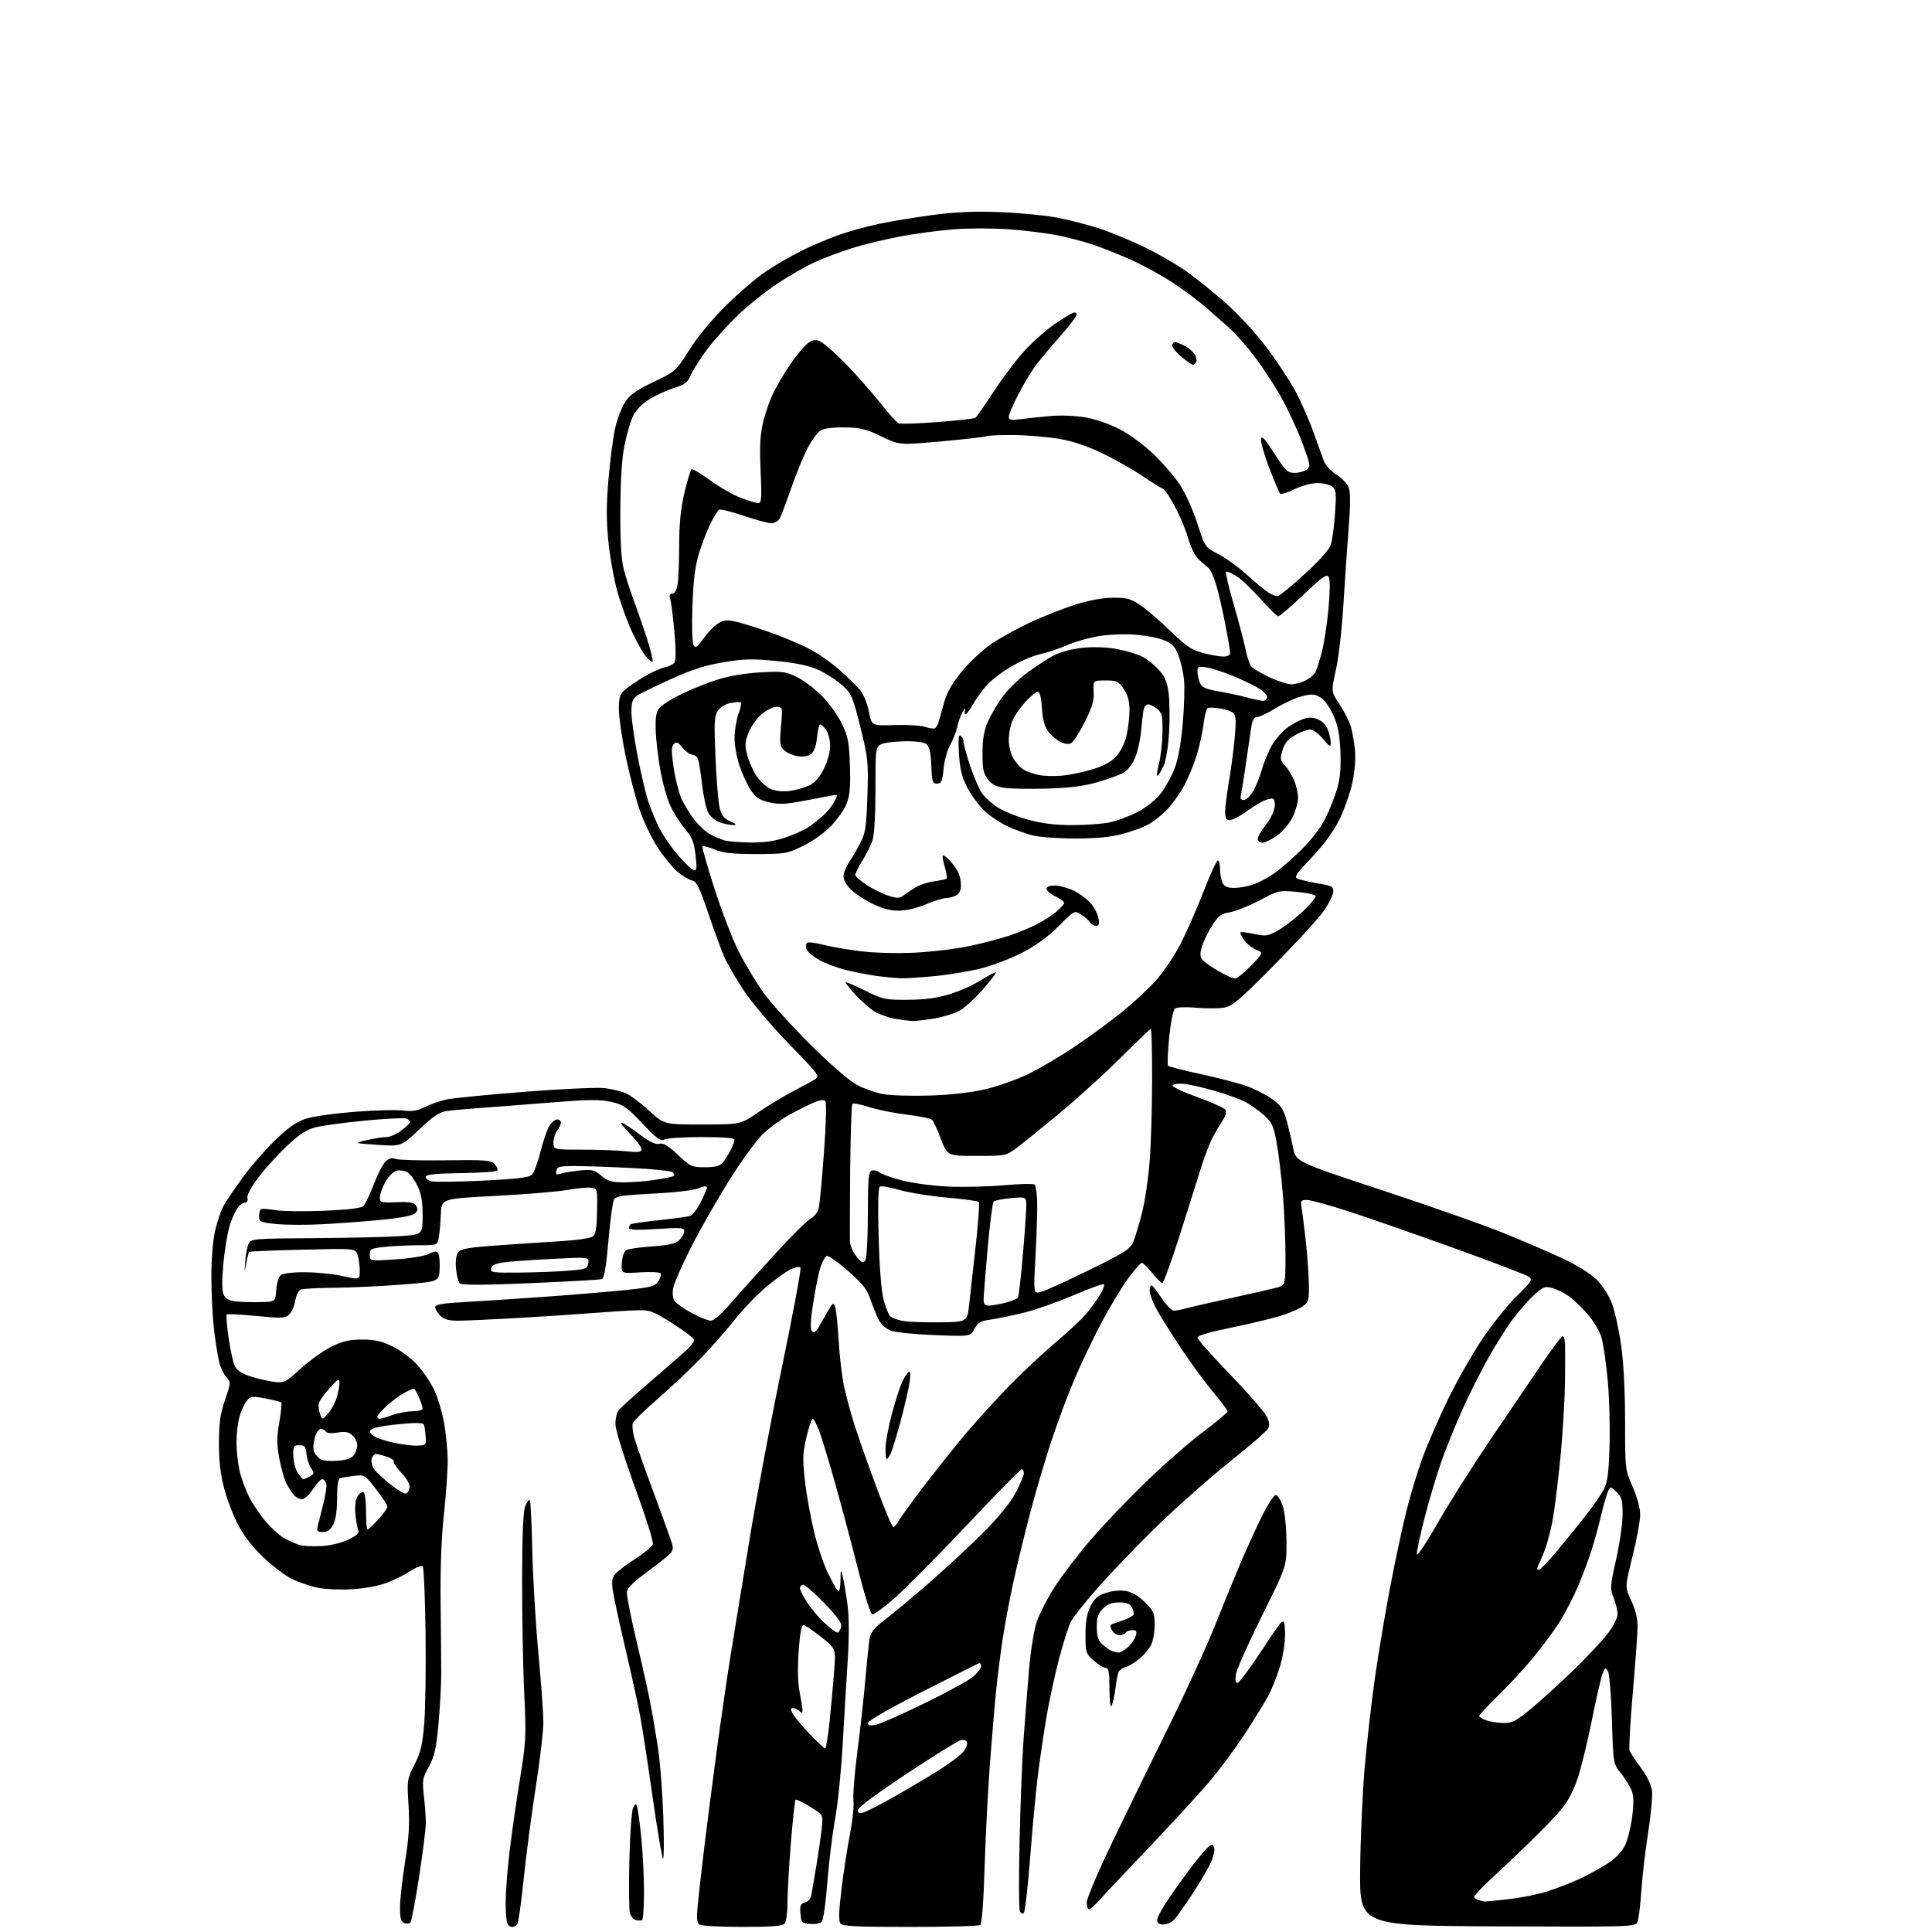 <?xml version="1.0" encoding="UTF-8" standalone="no"?>
<svg 
  version="1.1" 
  xmlns="http://www.w3.org/2000/svg" 
  xmlns:xlink="http://www.w3.org/1999/xlink" 
  xmlns:svg="http://www.w3.org/2000/svg"
  xmlns:rdf="http://www.w3.org/1999/02/22-rdf-syntax-ns#"
  xmlns:cc="http://creativecommons.org/ns#"
  xmlns:dc="http://purl.org/dc/elements/1.1/"
  viewBox="0 0 768 768"
  width="768"
  height="768"
>
<style>svg {background-color: white; }</style>"
<path stroke="none" fill="black" fill-rule="evenodd" d="M203.55,766.00C202.81,766.00 201.94,765.29 201.61,764.42C201.27,763.55 201.00,759.83 201.00,756.16C201.00,752.49 201.68,743.64 202.51,736.49C203.34,729.35 205.20,716.30 206.64,707.50C209.12,692.35 209.21,690.51 208.38,673.00C207.90,662.83 207.52,642.58 207.55,628.00C207.58,609.35 207.96,600.64 208.83,598.61C209.50,597.02 210.31,595.97 210.61,596.28C210.92,596.59 211.36,605.54 211.59,616.17C211.82,626.80 212.90,645.15 214.00,656.95C215.10,668.74 216.00,681.23 216.00,684.70C216.00,688.17 214.62,699.89 212.92,710.75C211.23,721.61 209.09,737.92 208.16,747.00C207.24,756.08 206.12,764.06 205.68,764.75C205.24,765.44 204.28,766.00 203.55,766.00zM295.05,765.98C286.50,765.98 278.87,765.57 278.10,765.08C277.00,764.39 276.84,762.68 277.36,757.35C277.72,753.58 278.89,743.30 279.94,734.50C281.00,725.70 283.26,708.15 284.97,695.50C286.68,682.85 289.17,665.75 290.51,657.50C291.84,649.25 295.19,628.77 297.94,612.00C300.70,595.23 306.54,564.18 310.93,543.00C315.32,521.83 318.59,504.20 318.20,503.83C317.82,503.45 316.15,503.74 314.50,504.46C312.85,505.19 308.46,508.32 304.73,511.43C301.01,514.53 295.24,520.54 291.90,524.79C288.57,529.03 282.38,536.03 278.17,540.35C273.95,544.67 266.37,551.79 261.33,556.18C256.28,560.56 251.89,564.84 251.57,565.68C251.24,566.53 251.48,569.06 252.08,571.31C252.69,573.56 256.11,583.30 259.69,592.95C263.27,602.60 266.59,611.80 267.07,613.39C267.82,615.87 267.55,616.63 265.22,618.66C263.72,619.97 259.57,623.18 256.00,625.79C252.04,628.68 249.38,631.38 249.19,632.71C249.02,633.90 250.68,642.44 252.87,651.69C255.07,660.93 257.57,672.10 258.42,676.50C259.28,680.90 260.67,689.00 261.52,694.50C262.37,700.00 263.33,712.38 263.66,722.00C264.00,731.62 263.94,739.20 263.54,738.83C263.15,738.46 261.29,727.43 259.42,714.33C257.56,701.22 255.32,686.67 254.45,682.00C253.59,677.33 250.92,665.17 248.52,655.00C246.13,644.83 243.90,634.46 243.56,631.97C243.07,628.35 243.32,627.03 244.81,625.43C245.84,624.33 249.45,621.64 252.84,619.46C256.23,617.28 259.24,614.76 259.53,613.85C259.83,612.94 256.64,602.82 252.45,591.35C248.26,579.88 244.76,568.65 244.67,566.40C244.58,564.01 245.14,561.54 246.01,560.49C246.83,559.49 252.45,554.43 258.50,549.24C264.55,544.05 270.96,538.46 272.75,536.82C274.54,535.18 275.98,533.31 275.95,532.67C275.92,532.03 272.06,529.07 267.36,526.10C259.44,521.09 258.42,520.71 253.16,520.86C250.05,520.95 241.88,521.46 235.00,522.00C228.12,522.54 214.46,523.44 204.64,523.99C194.82,524.55 184.58,525.00 181.89,525.00C178.33,525.00 176.45,524.45 175.00,523.00C173.90,521.90 173.00,520.37 173.00,519.61C173.00,518.54 175.78,518.07 185.25,517.55C191.99,517.17 206.47,516.22 217.43,515.43C228.39,514.64 242.50,513.46 248.79,512.80C258.84,511.75 260.39,511.34 261.69,509.35C262.51,508.11 262.92,506.68 262.62,506.19C262.31,505.70 258.65,505.52 254.47,505.78C246.87,506.27 246.87,506.27 247.19,501.99C247.37,499.47 248.12,497.37 249.00,496.90C249.82,496.45 254.48,495.80 259.35,495.45C266.12,494.95 268.64,494.36 270.10,492.90C271.14,491.86 272.00,490.29 272.00,489.42C272.00,488.02 270.67,487.92 261.00,488.54C253.41,489.04 250.00,488.93 250.00,488.19C250.00,487.60 250.35,486.90 250.79,486.63C251.22,486.37 256.28,485.64 262.04,485.03C267.79,484.41 273.30,483.67 274.27,483.38C275.24,483.09 277.16,480.65 278.52,477.96C279.88,475.27 281.00,472.60 281.00,472.02C281.00,471.36 279.78,471.48 277.69,472.36C275.76,473.16 268.26,474.05 259.67,474.47C247.24,475.10 244.81,475.48 244.04,476.93C243.53,477.88 242.54,485.25 241.85,493.30C240.98,503.40 240.18,508.10 239.29,508.44C238.58,508.72 225.80,509.45 210.90,510.08C192.01,510.87 183.50,510.90 182.77,510.17C182.19,509.59 181.52,506.95 181.28,504.31C181.00,501.23 181.32,498.88 182.17,497.78C183.25,496.39 186.34,495.86 198.50,495.01C206.75,494.43 218.12,493.67 223.77,493.33C229.42,492.98 234.74,492.18 235.61,491.55C236.81,490.67 237.21,488.29 237.34,481.45C237.50,472.61 237.47,472.50 235.00,472.14C233.62,471.94 229.35,472.34 225.50,473.03C221.65,473.71 208.82,474.77 197.00,475.39C175.50,476.50 175.50,476.50 175.25,482.50C175.12,485.80 174.76,489.96 174.46,491.75C173.91,495.00 173.91,495.00 166.60,495.00C162.58,495.00 156.53,495.29 153.15,495.64C147.42,496.24 147.00,496.46 147.00,498.79C147.00,501.30 147.00,501.30 157.18,500.63C162.89,500.26 168.68,499.31 170.36,498.47C172.75,497.28 173.53,497.23 174.19,498.24C174.65,498.93 174.90,501.75 174.76,504.50C174.50,509.50 174.50,509.50 159.50,510.66C151.25,511.30 139.25,511.86 132.83,511.91C126.41,511.96 120.45,512.27 119.58,512.61C118.69,512.95 117.72,514.91 117.37,517.06C117.04,519.18 115.94,521.65 114.93,522.56C113.29,524.04 111.90,524.10 101.87,523.12C95.70,522.51 90.41,522.25 90.13,522.54C89.84,522.82 90.18,526.98 90.87,531.78C91.56,536.57 92.66,541.62 93.32,543.00C94.13,544.71 96.09,546.01 99.50,547.12C102.25,548.01 106.45,548.99 108.82,549.29C112.98,549.81 113.40,549.60 119.62,543.97C123.17,540.74 128.65,536.84 131.79,535.30C136.27,533.11 138.90,532.50 144.00,532.50C149.10,532.50 151.73,533.11 156.21,535.31C159.45,536.89 163.74,540.15 166.10,542.81C168.40,545.39 171.38,549.88 172.73,552.79C174.08,555.69 175.80,561.54 176.55,565.79C177.31,570.03 177.95,576.71 177.97,580.64C177.98,584.57 177.30,594.25 176.45,602.14C175.45,611.43 174.99,623.74 175.15,637.00C175.28,648.27 175.39,661.10 175.39,665.50C175.39,669.90 174.89,678.90 174.28,685.50C173.35,695.40 172.68,698.35 170.45,702.33C167.95,706.78 167.80,707.69 168.50,713.83C168.91,717.50 169.27,722.30 169.28,724.50C169.29,726.70 168.09,736.37 166.61,745.99C165.13,755.61 163.56,763.84 163.13,764.27C162.69,764.71 161.58,764.78 160.67,764.43C159.38,763.93 159.00,762.50 159.01,758.14C159.02,755.04 159.93,746.88 161.03,740.00C162.55,730.44 162.88,725.14 162.39,717.45C161.77,707.65 161.83,707.24 164.77,701.45C167.26,696.54 167.94,693.66 168.64,685.00C169.11,679.23 169.35,663.02 169.16,649.00C168.98,634.98 168.47,623.12 168.03,622.66C167.59,622.20 165.43,623.01 163.24,624.46C161.05,625.91 156.84,628.02 153.88,629.16C150.67,630.40 145.06,631.44 139.96,631.74C135.26,632.02 129.08,631.75 126.23,631.14C123.38,630.53 118.92,629.03 116.33,627.81C113.73,626.59 108.60,622.76 104.92,619.29C100.57,615.18 97.00,610.63 94.70,606.24C92.75,602.53 90.22,595.93 89.08,591.56C87.62,586.00 87.01,580.61 87.03,573.56C87.05,565.61 87.55,562.03 89.45,556.50C91.77,549.70 91.79,549.44 90.01,547.50C89.00,546.40 87.72,543.70 87.16,541.50C86.60,539.30 85.66,533.45 85.07,528.50C84.49,523.55 84.01,514.10 84.02,507.50C84.02,500.42 84.64,492.92 85.51,489.20C86.33,485.74 87.74,481.47 88.65,479.71C89.56,477.96 93.14,472.65 96.62,467.91C100.10,463.17 106.09,456.33 109.94,452.70C115.25,447.69 118.20,445.72 122.17,444.54C125.05,443.69 133.72,442.51 141.45,441.92C149.18,441.32 157.63,441.12 160.23,441.45C163.88,441.92 165.86,441.60 168.95,440.03C171.14,438.91 175.09,437.55 177.72,437.01C180.35,436.48 194.43,435.10 209.00,433.97C223.57,432.83 237.75,432.19 240.50,432.56C243.25,432.92 246.92,433.81 248.66,434.52C250.40,435.24 254.56,438.34 257.91,441.41C263.98,447.00 263.98,447.00 279.17,447.00C294.36,447.00 294.36,447.00 301.43,442.16C305.32,439.49 311.43,435.80 315.00,433.95C318.57,432.09 322.52,429.94 323.77,429.16C326.01,427.76 325.86,427.56 313.77,415.12C307.02,408.18 298.94,398.67 295.82,393.98C292.69,389.30 289.15,383.23 287.95,380.48C286.75,377.74 283.87,369.89 281.55,363.03C278.12,352.86 276.94,350.46 275.16,350.03C273.97,349.74 271.46,348.28 269.60,346.79C267.73,345.30 264.15,340.99 261.64,337.21C259.07,333.34 255.78,326.46 254.09,321.43C252.45,316.52 249.96,306.82 248.55,299.87C247.15,292.93 246.00,284.80 246.00,281.80C246.00,277.41 246.44,275.96 248.25,274.34C249.49,273.23 252.90,270.89 255.83,269.12C258.77,267.36 262.47,265.66 264.06,265.34C265.65,265.02 267.43,264.19 268.00,263.50C268.72,262.64 268.75,258.80 268.10,251.37C267.58,245.39 266.84,239.49 266.46,238.25C265.96,236.61 266.17,236.00 267.25,236.00C268.19,236.00 268.97,234.62 269.36,232.25C269.70,230.19 269.98,223.16 269.99,216.62C270.00,208.13 270.59,202.22 272.08,195.88C273.23,191.01 274.50,186.81 274.91,186.55C275.33,186.30 278.69,188.30 282.40,191.00C286.10,193.70 291.59,196.83 294.60,197.95C297.61,199.08 300.72,200.00 301.50,200.00C302.70,200.00 302.84,197.91 302.36,187.25C301.91,177.43 302.14,172.95 303.38,167.74C304.26,164.02 306.17,158.62 307.63,155.74C309.08,152.86 311.96,148.03 314.03,145.00C316.09,141.97 318.93,138.43 320.33,137.13C322.17,135.42 323.57,134.93 325.32,135.37C326.66,135.70 331.38,139.69 335.82,144.24C340.26,148.78 346.57,155.92 349.85,160.11C353.13,164.29 356.48,167.97 357.29,168.28C358.10,168.59 365.09,168.36 372.82,167.77C380.55,167.18 387.27,166.42 387.74,166.10C388.22,165.77 391.54,161.00 395.12,155.50C398.70,150.00 404.28,142.64 407.51,139.15C410.75,135.66 416.00,131.04 419.18,128.88C422.36,126.72 425.64,124.69 426.48,124.37C427.32,124.05 428.00,124.32 428.00,124.99C428.00,125.66 425.16,129.42 421.70,133.35C418.23,137.28 413.91,142.42 412.09,144.78C410.28,147.13 407.04,152.44 404.90,156.58C402.75,160.72 401.00,164.82 401.00,165.68C401.00,166.99 401.83,167.15 405.75,166.63C408.36,166.28 413.69,165.71 417.58,165.37C421.69,165.00 427.57,165.24 431.57,165.94C435.65,166.65 441.29,168.62 445.35,170.75C449.25,172.80 455.14,177.20 458.98,180.93C462.69,184.54 467.38,190.07 469.38,193.22C471.38,196.37 474.37,203.12 476.01,208.22C479.00,217.50 479.00,217.50 484.48,220.36C487.49,221.93 492.77,225.80 496.22,228.95C499.68,232.11 503.48,235.21 504.68,235.84C505.89,236.48 507.34,237.00 507.91,237.00C508.48,237.00 513.20,233.13 518.41,228.40C524.11,223.22 528.31,218.55 528.98,216.65C529.58,214.92 530.36,209.27 530.70,204.10C531.26,195.69 531.13,194.57 529.47,193.35C528.45,192.61 525.79,192.01 523.56,192.03C521.33,192.05 517.26,193.16 514.52,194.50C511.78,195.84 509.23,196.62 508.86,196.22C508.48,195.82 506.54,191.24 504.55,186.04C502.55,180.84 501.07,175.66 501.25,174.54C501.51,173.00 502.79,174.37 506.54,180.23C510.94,187.08 511.85,187.96 514.56,187.98C516.24,187.99 518.42,187.41 519.40,186.70C521.08,185.47 520.98,184.85 517.52,175.62C515.51,170.24 511.61,161.94 508.87,157.17C506.13,152.40 501.42,145.28 498.41,141.35C495.41,137.42 490.99,132.47 488.61,130.35C486.23,128.23 482.08,124.57 479.39,122.21C476.70,119.85 470.90,115.52 466.50,112.58C462.10,109.65 454.42,105.43 449.44,103.21C444.46,100.99 437.51,98.23 434.00,97.08C430.49,95.93 424.22,94.31 420.06,93.49C415.90,92.67 407.43,91.62 401.24,91.16C395.05,90.69 385.15,90.69 379.24,91.14C373.33,91.60 363.61,92.90 357.64,94.04C351.66,95.17 343.11,97.26 338.64,98.66C334.16,100.07 327.69,102.50 324.25,104.05C320.81,105.60 314.21,109.34 309.58,112.36C304.96,115.38 297.76,121.09 293.59,125.05C289.42,129.01 283.75,135.28 281.01,138.99C278.26,142.70 275.37,147.27 274.58,149.16C273.38,152.02 272.26,152.87 267.80,154.27C264.86,155.20 260.41,157.26 257.91,158.84C255.19,160.56 252.66,163.20 251.63,165.37C250.68,167.37 249.18,172.49 248.30,176.75C247.21,182.03 246.67,190.24 246.60,202.50C246.53,214.81 246.94,222.24 247.88,226.00C248.64,229.03 250.28,234.20 251.52,237.50C252.76,240.80 255.17,247.74 256.88,252.92C258.59,258.11 259.72,262.61 259.41,262.92C259.09,263.24 257.90,262.38 256.77,261.00C255.64,259.62 253.22,255.35 251.40,251.50C249.57,247.65 246.94,240.53 245.55,235.68C244.16,230.83 242.51,221.74 241.87,215.49C240.99,206.83 241.00,200.82 241.90,190.31C242.55,182.71 243.76,173.57 244.58,170.00C245.40,166.43 247.19,161.81 248.55,159.75C250.45,156.87 253.08,155.02 259.83,151.81C268.56,147.65 268.67,147.55 274.03,139.06C277.34,133.82 283.04,126.94 288.73,121.32C293.85,116.27 301.06,110.13 304.77,107.68C308.47,105.23 314.65,101.66 318.50,99.74C322.35,97.82 328.88,95.03 333.00,93.55C337.12,92.06 344.55,90.00 349.50,88.96C354.45,87.93 364.12,86.34 371.00,85.43C379.96,84.25 387.47,83.93 397.50,84.32C405.20,84.62 415.32,85.59 420.00,86.47C424.68,87.36 432.10,89.25 436.50,90.66C440.90,92.08 449.00,95.39 454.50,98.03C460.00,100.66 467.65,105.05 471.50,107.78C475.35,110.52 482.43,116.21 487.22,120.43C492.07,124.69 499.22,132.45 503.30,137.87C507.34,143.23 512.48,150.97 514.71,155.06C516.95,159.15 520.23,166.55 522.01,171.50C523.79,176.45 525.72,181.78 526.28,183.34C526.85,184.90 529.06,187.28 531.20,188.62C533.33,189.97 535.55,192.29 536.13,193.79C536.87,195.69 536.85,200.67 536.07,210.50C535.47,218.20 534.53,231.93 533.98,241.00C533.44,250.07 532.12,261.43 531.05,266.22C529.10,274.95 529.10,274.95 532.52,280.02C534.40,282.82 536.41,286.77 536.98,288.80C537.56,290.84 538.29,294.98 538.61,298.00C538.96,301.38 538.58,306.39 537.61,311.00C536.74,315.12 534.43,321.74 532.49,325.70C530.16,330.41 526.35,335.65 521.42,340.89C513.89,348.89 513.89,348.89 517.70,349.87C519.79,350.40 523.41,351.14 525.75,351.51C529.24,352.06 530.00,352.56 530.00,354.35C530.00,355.55 528.43,358.86 526.50,361.72C524.58,364.57 515.69,374.32 506.75,383.37C493.04,397.26 489.91,399.94 486.73,400.53C484.65,400.91 479.70,400.94 475.73,400.60C471.75,400.25 467.91,400.35 467.18,400.83C466.36,401.38 465.46,405.70 464.78,412.37C464.19,418.24 463.99,423.33 464.35,423.68C464.70,424.04 470.73,425.56 477.75,427.07C484.76,428.58 493.04,430.77 496.14,431.94C499.25,433.11 503.62,435.39 505.86,437.01C509.11,439.37 510.23,441.03 511.40,445.23C512.21,448.13 513.38,453.05 513.99,456.16C515.11,461.82 515.11,461.82 548.83,472.95C567.38,479.06 589.07,486.69 597.03,489.89C604.99,493.10 615.83,497.75 621.12,500.23C627.02,503.00 632.30,506.30 634.76,508.76C637.09,511.09 639.63,515.07 640.83,518.28C641.96,521.31 643.59,528.80 644.45,534.93C645.41,541.82 646.00,553.34 646.00,565.12C646.00,584.10 646.01,584.19 649.00,591.00C650.81,595.12 652.00,599.54 652.00,602.14C652.00,604.51 650.63,611.95 648.95,618.69C645.91,630.93 645.91,630.93 648.45,636.31C650.13,639.86 650.99,643.36 650.97,646.60C650.95,649.29 650.09,661.14 649.06,672.92C648.03,684.70 647.46,695.05 647.78,695.92C648.10,696.79 650.12,699.84 652.27,702.71C654.63,705.85 656.38,709.44 656.69,711.74C656.97,713.85 656.28,721.40 655.16,728.53C654.03,735.67 652.80,746.23 652.43,752.00C652.05,757.77 651.34,763.29 650.83,764.26C649.98,765.91 646.55,766.00 595.21,765.76C540.50,765.50 540.50,765.50 540.68,743.50C540.78,731.40 541.58,713.17 542.45,703.00C543.33,692.83 545.18,676.62 546.55,667.00C547.93,657.38 550.64,641.17 552.59,631.00C554.53,620.83 557.43,607.22 559.04,600.76C560.65,594.30 563.58,584.63 565.57,579.26C567.55,573.89 572.01,563.63 575.48,556.47C578.95,549.30 585.08,538.51 589.10,532.49C593.13,526.47 599.36,518.68 602.94,515.18C608.95,509.32 609.32,508.71 607.67,507.50C606.68,506.77 593.41,501.69 578.18,496.21C562.96,490.72 544.12,484.16 536.31,481.62C528.51,479.08 520.95,477.00 519.52,477.00C517.14,477.00 516.95,477.28 517.43,480.25C517.71,482.04 518.41,487.55 518.98,492.50C519.55,497.45 520.12,505.03 520.26,509.34C520.48,516.50 520.30,517.33 518.15,519.08C516.86,520.12 512.81,521.91 509.15,523.04C505.49,524.17 496.54,526.30 489.25,527.79C481.07,529.45 476.00,530.94 476.00,531.69C476.00,532.35 481.80,538.91 488.88,546.26C495.96,553.61 502.50,561.07 503.41,562.82C504.61,565.15 504.79,566.53 504.06,567.90C503.50,568.93 496.63,574.89 488.78,581.14C480.93,587.39 468.03,598.80 460.12,606.50C452.22,614.20 441.59,625.23 436.52,631.00C431.44,636.77 426.58,642.89 425.70,644.59C424.83,646.30 422.74,652.82 421.07,659.09C419.40,665.37 417.13,675.83 416.02,682.34C414.91,688.85 413.35,699.43 412.56,705.86C411.76,712.29 410.38,726.99 409.49,738.52C408.60,750.06 407.47,759.91 406.97,760.42C406.42,760.97 405.79,760.63 405.38,759.55C405.00,758.57 404.97,745.78 405.31,731.13C405.64,716.49 406.38,698.20 406.94,690.50C407.51,682.80 408.47,670.65 409.08,663.50C409.69,656.25 411.04,647.93 412.12,644.70C413.19,641.50 416.46,635.17 419.39,630.63C422.32,626.08 428.76,617.67 433.70,611.93C438.64,606.19 448.51,595.86 455.65,588.97C462.78,582.07 472.98,573.15 478.31,569.15C483.64,565.14 488.00,561.50 488.00,561.05C488.00,560.61 485.32,557.04 482.04,553.13C478.77,549.22 472.75,540.95 468.67,534.76C464.59,528.57 460.30,521.61 459.13,519.29C457.96,516.97 457.00,514.16 457.00,513.04C457.00,511.92 457.34,511.01 457.75,511.02C458.16,511.03 459.97,513.28 461.76,516.02C463.55,518.76 465.75,521.00 466.64,521.00C467.54,521.00 469.90,520.55 471.88,520.00C473.87,519.45 481.80,517.64 489.50,515.96C497.20,514.29 505.19,512.47 507.25,511.92C511.00,510.92 511.00,510.92 511.00,499.02C511.00,492.47 510.51,481.35 509.92,474.30C509.33,467.26 508.21,458.12 507.45,454.00C506.22,447.38 505.61,446.11 502.28,443.16C500.20,441.32 496.85,438.96 494.82,437.92C492.80,436.88 487.40,434.95 482.82,433.62C478.25,432.30 472.70,431.05 470.50,430.86C468.30,430.66 466.34,430.95 466.15,431.50C465.95,432.05 470.40,434.14 476.03,436.15C481.65,438.16 486.63,440.41 487.09,441.14C487.59,441.95 487.26,443.47 486.26,444.99C485.35,446.37 483.60,449.30 482.38,451.50C481.15,453.70 479.03,459.10 477.66,463.50C476.29,467.90 472.42,480.16 469.05,490.75C465.68,501.34 462.53,510.00 462.05,510.00C461.56,510.00 459.74,508.20 458.00,506.00C456.26,503.80 454.42,502.00 453.91,502.00C453.41,502.00 450.99,504.73 448.53,508.07C446.07,511.41 441.38,519.17 438.10,525.32C434.82,531.47 429.93,541.67 427.22,548.00C424.52,554.33 420.24,565.80 417.71,573.50C415.18,581.20 411.30,594.48 409.09,603.00C406.87,611.52 403.95,623.67 402.59,630.00C401.22,636.33 399.42,646.00 398.58,651.50C397.74,657.00 396.59,666.00 396.03,671.50C395.46,677.00 394.35,690.05 393.56,700.50C392.76,710.95 391.79,729.62 391.41,742.00C390.96,756.58 390.32,764.76 389.61,765.23C389.00,765.64 376.52,765.98 361.87,765.98C340.79,766.00 335.01,765.72 334.13,764.66C333.31,763.66 333.41,760.07 334.52,750.91C335.35,744.08 336.86,734.23 337.89,729.00C338.91,723.77 339.53,717.80 339.26,715.73C339.00,713.66 339.70,704.88 340.83,696.23C341.96,687.58 343.39,674.65 344.01,667.50C344.62,660.35 345.37,653.06 345.66,651.29C346.07,648.90 347.55,647.07 351.52,644.07C354.45,641.86 362.39,635.24 369.17,629.35C375.95,623.47 385.78,614.34 391.01,609.08C397.12,602.93 401.69,597.30 403.76,593.36C405.54,589.98 407.00,586.50 407.00,585.61C407.00,584.72 406.63,584.00 406.17,584.00C405.71,584.00 395.96,593.94 384.50,606.09C373.04,618.24 360.11,631.32 355.76,635.15C351.41,638.98 347.32,641.94 346.68,641.73C346.03,641.51 343.58,633.72 341.24,624.42C338.89,615.11 334.90,600.08 332.36,591.00C329.82,581.92 326.87,572.14 325.80,569.25C324.73,566.36 323.51,564.00 323.08,564.00C322.65,564.00 321.52,567.29 320.57,571.32C319.09,577.62 319.00,580.02 319.96,588.56C320.56,594.02 322.21,603.21 323.62,608.99C325.03,614.77 327.53,622.20 329.18,625.50C330.83,628.80 332.59,631.93 333.09,632.45C333.64,633.03 334.04,631.46 334.10,628.45C334.20,623.57 334.22,623.55 335.07,627.00C335.54,628.92 336.37,633.91 336.91,638.09C337.55,642.97 337.57,650.82 336.97,660.09C336.46,668.01 335.56,683.05 334.98,693.50C334.39,703.95 333.04,717.23 331.97,723.00C330.91,728.77 329.53,740.02 328.91,748.00C328.30,755.98 327.32,763.09 326.73,763.80C326.12,764.55 324.16,764.97 322.09,764.80C318.71,764.52 318.48,764.27 318.19,760.67C317.92,757.50 318.22,756.75 319.95,756.30C321.09,756.01 322.22,754.80 322.47,753.63C322.71,752.46 323.68,746.77 324.61,741.00C325.55,735.23 326.50,728.45 326.74,725.95C327.17,721.41 327.16,721.40 321.95,718.16C319.09,716.38 316.52,715.15 316.25,715.42C315.97,715.69 315.15,723.25 314.41,732.21C313.68,741.17 313.06,751.90 313.04,756.05C313.02,760.54 312.51,764.09 311.80,764.80C310.97,765.63 305.83,766.00 295.05,765.98zM462.43,765.00C460.75,765.00 460.00,764.44 460.00,763.18C460.00,762.18 462.24,758.11 464.97,754.14C467.71,750.17 471.94,744.33 474.37,741.16C476.81,738.00 479.52,734.82 480.39,734.09C481.72,732.98 482.08,733.04 482.62,734.44C482.97,735.36 482.41,738.00 481.38,740.30C480.34,742.61 476.99,748.33 473.93,753.00C470.87,757.67 467.57,762.29 466.61,763.25C465.65,764.21 463.76,765.00 462.43,765.00zM255.25,763.27C254.84,763.48 253.71,763.47 252.75,763.25C251.79,763.03 250.72,761.72 250.37,760.34C250.03,758.96 249.94,749.43 250.19,739.15C250.44,728.72 251.11,719.63 251.70,718.57C252.74,716.71 252.77,716.71 253.34,718.59C253.66,719.64 254.39,725.16 254.96,730.86C255.53,736.55 256.00,746.09 256.00,752.05C256.00,758.01 255.66,763.05 255.25,763.27zM432.88,759.00C432.40,759.00 432.00,757.74 432.00,756.19C432.00,754.65 436.64,743.74 442.32,731.94C447.99,720.15 458.08,699.48 464.75,686.00C471.41,672.52 479.64,654.52 483.04,646.00C486.44,637.48 491.17,625.93 493.55,620.35C495.93,614.78 499.72,606.53 501.98,602.04C504.33,597.36 506.61,594.03 507.30,594.26C507.96,594.48 509.13,596.42 509.89,598.58C510.69,600.83 511.33,606.76 511.39,612.50C511.50,622.50 511.50,622.50 501.69,642.24C496.29,653.10 491.62,663.56 491.31,665.49C490.93,667.82 491.13,669.00 491.90,669.00C492.54,669.00 496.99,663.04 501.78,655.75C510.50,642.50 510.50,642.50 510.80,648.29C510.99,651.90 510.33,656.88 509.05,661.55C507.92,665.67 505.56,671.62 503.80,674.77C502.04,677.92 497.79,684.77 494.35,690.00C490.90,695.23 484.89,703.31 480.99,707.96C477.08,712.61 466.57,724.08 457.63,733.46C448.68,742.83 439.65,752.41 437.57,754.75C435.48,757.09 433.37,759.00 432.88,759.00zM590.00,755.88C590.27,755.94 594.55,755.53 599.50,754.97C604.45,754.42 611.39,753.04 614.93,751.91C618.46,750.78 624.15,748.59 627.56,747.04C630.97,745.50 636.08,742.72 638.91,740.87C642.26,738.68 644.74,736.10 645.99,733.50C647.05,731.30 648.33,726.12 648.84,722.00C649.51,716.47 649.43,713.71 648.50,711.50C647.82,709.85 645.91,706.83 644.27,704.80C641.29,701.09 641.29,701.09 640.77,683.68C640.48,674.10 639.77,665.42 639.19,664.38C638.23,662.66 638.05,662.75 636.99,665.50C636.36,667.15 634.51,675.16 632.89,683.30C631.26,691.45 628.81,701.66 627.44,706.00C625.84,711.07 623.58,715.60 621.10,718.69C618.98,721.34 612.80,727.77 607.37,733.00C601.93,738.23 594.90,744.90 591.74,747.83C588.58,750.76 586.00,753.54 586.00,754.01C586.00,754.47 586.79,755.06 587.75,755.31C588.71,755.56 589.73,755.82 590.00,755.88zM343.25,720.47C344.49,720.11 349.54,717.55 354.47,714.78C359.41,712.01 367.37,707.31 372.17,704.34C376.97,701.37 381.80,697.80 382.90,696.41C383.99,695.01 384.66,693.28 384.38,692.55C384.08,691.77 383.02,691.44 381.84,691.75C380.72,692.04 371.08,698.06 360.40,705.11C348.67,712.87 341.00,718.57 341.00,719.54C341.00,720.72 341.58,720.96 343.25,720.47zM328.01,695.00C328.39,695.00 329.22,689.94 329.84,683.75C330.46,677.56 331.26,668.65 331.62,663.94C332.27,655.37 332.27,655.37 326.38,650.69C323.15,648.12 319.98,646.01 319.35,646.01C318.59,646.00 317.94,649.66 317.47,656.57C317.01,663.32 317.16,669.16 317.88,672.74C318.49,675.81 319.00,679.02 319.00,679.87C319.00,681.06 318.73,681.13 317.80,680.20C317.14,679.54 316.00,679.00 315.26,679.00C314.19,679.00 314.16,679.44 315.13,681.25C315.80,682.49 318.80,686.09 321.82,689.25C324.84,692.41 327.62,695.00 328.01,695.00zM348.16,685.62C349.90,685.27 358.57,681.45 367.43,677.12C376.29,672.80 384.99,668.04 386.77,666.54C388.55,665.05 390.00,663.15 390.00,662.33C390.00,661.51 389.60,660.98 389.11,661.17C388.63,661.35 378.50,666.45 366.62,672.50C354.33,678.76 345.01,684.09 345.01,684.88C345.00,685.89 345.84,686.08 348.16,685.62zM597.56,684.92C601.07,684.99 602.54,684.23 608.56,679.29C612.37,676.15 619.88,669.34 625.23,664.16C630.58,658.98 636.77,652.39 638.98,649.53C641.34,646.47 643.00,643.23 643.00,641.68C643.00,640.23 642.30,637.29 641.44,635.14C639.97,631.47 640.03,630.58 642.44,619.88C643.85,613.63 645.00,605.55 645.00,601.93C645.00,596.22 644.67,595.04 642.53,593.03C640.06,590.71 640.06,590.71 638.94,593.60C638.33,595.20 637.14,599.42 636.31,603.00C635.47,606.58 633.87,612.42 632.74,616.00C631.62,619.58 629.23,625.98 627.45,630.24C625.66,634.49 622.29,641.02 619.96,644.74C617.62,648.46 612.70,655.10 609.00,659.50C605.31,663.90 599.08,670.62 595.15,674.44C591.22,678.26 588.00,681.71 588.00,682.11C588.00,682.51 589.24,683.29 590.75,683.84C592.26,684.39 595.32,684.88 597.56,684.92zM441.91,678.00C441.39,678.92 441.05,676.29 441.03,671.25C441.01,664.64 440.71,663.00 439.52,663.00C438.70,663.00 436.56,661.69 434.77,660.08C431.64,657.29 431.50,656.85 431.50,649.83C431.50,644.50 432.05,641.41 433.50,638.50C435.09,635.32 436.38,634.22 439.78,633.14C442.39,632.32 445.50,632.06 447.73,632.48C450.04,632.91 452.81,634.57 455.20,636.97C458.62,640.38 459.00,641.28 459.00,645.93C459.00,648.77 458.34,652.37 457.54,653.93C456.73,655.49 454.71,657.91 453.04,659.31C451.37,660.71 449.00,662.18 447.76,662.57C446.51,662.95 445.18,663.77 444.79,664.38C444.40,664.98 443.78,667.96 443.42,670.99C443.05,674.02 442.37,677.17 441.91,678.00zM444.69,656.92C445.35,656.96 447.00,655.99 448.36,654.75C449.72,653.51 451.13,651.49 451.49,650.25C452.01,648.45 451.73,648.00 450.13,648.00C449.02,648.00 447.84,648.45 447.50,649.00C447.16,649.55 446.02,650.00 444.98,650.00C443.93,650.00 442.59,649.09 441.99,647.99C441.12,646.35 441.25,645.86 442.71,645.39C443.69,645.07 445.75,644.35 447.27,643.78C448.80,643.21 450.28,642.36 450.57,641.89C450.86,641.42 450.61,640.13 450.01,639.02C449.20,637.51 447.92,637.00 444.92,637.00C441.99,637.00 440.24,637.66 438.45,639.45C436.52,641.39 436.00,642.94 436.00,646.78C436.00,650.56 436.50,652.11 438.25,653.70C439.49,654.82 441.18,655.99 442.00,656.29C442.82,656.60 444.04,656.88 444.69,656.92zM332.89,649.00C333.37,649.00 334.02,648.04 334.32,646.87C334.75,645.22 333.29,643.10 327.75,637.37C323.83,633.32 320.03,630.00 319.31,630.00C318.59,630.00 318.00,630.60 318.00,631.33C318.00,632.06 319.37,634.72 321.04,637.25C322.72,639.78 325.87,643.45 328.05,645.42C330.22,647.39 332.40,649.00 332.89,649.00zM611.84,624.00C612.31,624.00 615.61,620.51 619.18,616.25C622.75,611.99 627.93,605.58 630.70,602.00C633.47,598.42 636.56,593.92 637.57,592.00C639.01,589.24 639.49,585.56 639.82,574.64C640.05,567.02 639.71,555.20 639.07,548.39C638.43,541.57 637.30,533.98 636.56,531.52C635.82,529.06 633.33,524.91 631.04,522.30C628.74,519.70 625.42,516.53 623.64,515.27C621.87,514.01 618.95,512.56 617.16,512.04C614.19,511.20 613.52,511.44 609.94,514.68C607.76,516.64 603.96,520.94 601.49,524.22C599.03,527.50 594.57,534.54 591.60,539.85C588.63,545.16 584.07,554.23 581.48,560.00C578.88,565.77 575.22,574.72 573.35,579.88C571.47,585.05 568.36,595.37 566.43,602.83C564.51,610.28 563.06,617.07 563.22,617.90C563.38,618.74 567.10,613.14 571.49,605.46C575.87,597.78 585.32,582.83 592.48,572.23C599.64,561.63 608.80,548.13 612.83,542.23C616.86,536.33 620.57,531.35 621.08,531.17C621.58,530.98 622.06,532.33 622.13,534.17C622.20,536.00 622.19,542.90 622.11,549.50C622.02,556.10 621.28,568.70 620.47,577.50C619.65,586.30 618.27,597.77 617.41,603.00C616.55,608.23 614.75,614.92 613.42,617.87C612.09,620.82 611.00,623.41 611.00,623.62C611.00,623.83 611.38,624.00 611.84,624.00zM127.69,614.59C131.41,614.38 135.71,613.35 138.50,612.00C142.07,610.27 142.95,609.39 142.38,608.13C141.97,607.23 141.46,604.25 141.25,601.50C141.00,598.14 141.36,595.85 142.35,594.50C143.17,593.40 144.21,592.88 144.67,593.33C145.13,593.79 145.50,597.28 145.50,601.08C145.50,604.89 145.79,608.00 146.13,608.00C146.48,608.00 148.39,606.20 150.38,604.00C152.37,601.80 154.00,599.51 154.00,598.92C154.00,598.33 151.98,595.22 149.51,592.02C145.09,586.27 144.97,586.19 140.76,586.68C138.42,586.94 135.94,587.34 135.25,587.55C134.39,587.82 134.00,590.33 134.00,595.52C134.00,600.36 133.45,604.17 132.47,606.05C131.38,608.17 130.22,609.00 128.36,609.00C126.19,609.00 125.85,608.64 126.28,606.75C126.56,605.51 127.57,601.49 128.52,597.81C129.48,594.13 129.99,590.42 129.66,589.56C129.33,588.70 128.61,588.00 128.05,588.00C127.49,588.00 125.84,589.80 124.38,592.00C122.93,594.20 120.96,596.00 120.02,596.00C119.08,596.00 117.62,595.21 116.78,594.25C115.93,593.29 114.57,591.15 113.76,589.50C112.94,587.85 111.70,583.43 111.01,579.67C109.99,574.16 109.99,571.41 111.02,565.40C111.72,561.31 112.07,557.74 111.81,557.47C111.54,557.21 108.70,556.51 105.48,555.91C99.91,554.88 99.55,554.94 97.87,557.17C96.91,558.45 95.64,561.39 95.06,563.69C94.48,566.00 94.00,570.36 94.00,573.39C94.00,576.42 94.51,581.29 95.13,584.20C95.74,587.12 97.50,591.98 99.02,595.00C100.54,598.02 103.69,602.65 106.01,605.28C108.33,607.91 111.64,610.80 113.36,611.69C115.08,612.58 117.61,613.67 118.99,614.13C120.37,614.58 124.28,614.79 127.69,614.59zM355.09,607.00C355.55,607.00 356.47,605.99 357.12,604.75C357.77,603.51 362.25,597.33 367.07,591.00C371.89,584.67 379.42,575.23 383.81,570.00C388.20,564.77 396.22,555.98 401.64,550.45C407.07,544.92 415.39,537.15 420.15,533.18C424.90,529.21 430.34,524.06 432.22,521.73C434.11,519.40 436.49,516.05 437.52,514.28C438.55,512.51 439.15,510.81 438.84,510.51C438.54,510.20 433.11,512.17 426.79,514.87C420.47,517.58 411.52,520.72 406.90,521.85C402.28,522.98 396.35,524.20 393.71,524.57C389.72,525.13 388.67,525.74 387.37,528.25C385.81,531.27 385.81,531.27 371.65,530.73C363.87,530.44 356.02,529.65 354.22,528.99C352.29,528.28 350.28,526.51 349.34,524.69C348.46,522.99 346.97,519.33 346.03,516.55C344.65,512.48 342.92,510.28 337.09,505.19C333.12,501.72 329.34,499.05 328.69,499.26C328.03,499.48 326.91,501.42 326.19,503.58C325.47,505.73 324.17,512.13 323.29,517.80C322.13,525.33 322.00,528.40 322.81,529.21C323.62,530.02 324.40,529.45 325.71,527.10C326.69,525.33 328.35,522.44 329.39,520.69C331.11,517.77 331.33,517.67 331.99,519.50C332.38,520.60 333.01,526.57 333.37,532.78C333.74,538.98 334.68,547.08 335.45,550.78C336.23,554.47 338.07,561.33 339.54,566.00C341.01,570.67 344.92,581.81 348.23,590.75C351.54,599.69 354.62,607.00 355.09,607.00zM161.39,593.71C162.00,593.51 162.64,592.42 162.80,591.30C162.99,590.04 161.74,587.81 159.57,585.50C157.62,583.44 156.25,581.40 156.52,580.98C156.78,580.55 155.58,579.70 153.85,579.10C152.12,578.49 150.15,578.00 149.47,578.00C148.79,578.00 148.01,578.87 147.73,579.94C147.45,581.00 147.89,582.82 148.70,583.98C149.52,585.15 152.45,587.89 155.23,590.09C158.00,592.28 160.78,593.91 161.39,593.71zM120.59,588.00C120.89,588.00 122.03,587.52 123.13,586.93C124.97,585.95 125.01,585.67 123.64,583.58C122.82,582.32 122.00,579.77 121.82,577.90C121.55,575.03 121.11,574.50 119.00,574.50C116.72,574.50 116.51,574.87 116.58,578.67C116.62,580.96 117.42,584.00 118.35,585.42C119.28,586.84 120.29,588.00 120.59,588.00zM133.90,580.69C137.69,580.42 139.70,579.76 140.65,578.46C141.39,577.45 142.00,575.65 142.00,574.46C142.00,573.28 141.13,571.52 140.06,570.56C138.57,569.21 137.21,568.96 134.17,569.47C131.72,569.89 129.95,569.73 129.54,569.07C129.18,568.48 128.25,568.00 127.49,568.00C126.72,568.00 125.65,569.61 125.11,571.57C124.56,573.54 124.40,575.90 124.75,576.82C125.09,577.75 126.08,579.08 126.94,579.78C127.93,580.59 130.48,580.92 133.90,580.69zM352.46,580.00C352.21,580.00 352.00,578.09 352.00,575.75C352.00,573.41 353.14,567.28 354.52,562.12C355.90,556.96 357.76,551.21 358.64,549.35C359.52,547.49 360.70,545.69 361.26,545.34C361.92,544.93 362.02,546.38 361.55,549.61C361.15,552.30 359.50,559.39 357.89,565.37C356.27,571.34 354.49,577.08 353.94,578.12C353.38,579.15 352.72,580.00 352.46,580.00zM166.00,574.67C169.45,574.50 169.50,574.44 169.16,570.50C168.97,568.30 168.63,566.31 168.41,566.08C168.18,565.85 166.76,565.67 165.25,565.68C163.74,565.68 159.56,566.01 155.97,566.40C152.38,566.79 148.78,567.52 147.97,568.02C146.68,568.81 146.69,569.12 148.02,570.45C148.85,571.28 152.45,572.61 156.02,573.41C159.58,574.20 164.07,574.77 166.00,574.67zM130.52,561.75C131.83,560.23 133.38,557.31 133.95,555.25C134.52,553.19 134.97,550.60 134.95,549.50C134.92,547.88 134.20,548.30 131.08,551.75C128.96,554.08 127.02,556.80 126.77,557.78C126.51,558.77 126.71,560.68 127.22,562.04C128.14,564.50 128.14,564.50 130.52,561.75zM150.87,564.00C151.36,564.00 153.66,563.33 156.00,562.50C158.34,561.67 161.99,561.00 164.13,561.00C166.26,561.00 168.00,560.54 168.00,559.97C168.00,559.40 167.35,557.38 166.55,555.47C165.75,553.56 164.83,552.00 164.50,552.00C164.17,552.00 162.55,552.70 160.89,553.56C159.24,554.41 156.11,556.72 153.94,558.67C151.77,560.63 150.00,562.63 150.00,563.12C150.00,563.60 150.39,564.00 150.87,564.00zM373.50,525.65C384.50,525.50 384.50,525.50 385.27,518.50C385.70,514.65 386.87,504.07 387.88,495.00C388.89,485.93 389.44,478.19 389.10,477.81C388.77,477.43 383.10,476.65 376.50,476.07C369.90,475.49 361.40,474.13 357.61,473.04C353.82,471.95 350.27,471.33 349.72,471.67C349.09,472.06 348.93,479.42 349.28,491.89C349.63,504.34 350.36,513.44 351.28,516.82C352.09,519.75 353.23,522.63 353.82,523.22C354.41,523.81 356.61,524.64 358.70,525.05C360.79,525.46 367.45,525.73 373.50,525.65zM282.52,524.98C283.81,524.99 286.82,522.35 290.78,517.75C294.21,513.76 302.16,504.90 308.45,498.06C314.74,491.21 320.98,485.04 322.33,484.34C323.67,483.63 325.07,481.85 325.44,480.37C325.81,478.90 326.76,468.89 327.54,458.13C328.40,446.29 328.60,438.20 328.05,437.65C327.49,437.09 325.82,437.28 323.82,438.12C321.99,438.88 317.61,441.07 314.08,442.98C310.55,444.89 305.60,448.49 303.08,450.98C300.55,453.47 294.67,461.57 290.00,469.00C285.33,476.43 278.52,488.35 274.87,495.50C271.22,502.65 267.95,510.10 267.61,512.05C267.22,514.27 267.46,516.23 268.24,517.27C268.93,518.19 271.98,520.30 275.00,521.95C278.02,523.61 281.41,524.97 282.52,524.98zM393.06,519.00C394.19,519.00 397.12,518.49 399.57,517.88C402.03,517.26 404.31,516.31 404.64,515.77C404.97,515.24 405.85,507.75 406.58,499.15C407.32,490.54 407.94,481.75 407.96,479.61C408.00,475.72 408.00,475.72 401.88,476.28C398.52,476.58 395.41,477.21 394.97,477.67C394.54,478.12 393.46,486.60 392.58,496.50C391.71,506.40 390.99,515.51 391.00,516.75C391.00,518.35 391.59,519.00 393.06,519.00zM103.00,517.61C109.50,517.50 109.50,517.50 109.80,512.83C109.97,510.26 110.77,507.61 111.58,506.93C112.49,506.17 116.22,505.71 121.28,505.73C125.80,505.75 132.54,506.43 136.25,507.26C143.00,508.76 143.00,508.76 143.00,504.94C143.00,502.85 142.58,500.03 142.07,498.69C141.15,496.26 141.15,496.26 120.32,496.76C108.87,497.03 99.30,497.43 99.06,497.65C98.83,497.86 98.28,499.94 97.86,502.27C97.13,506.26 97.11,506.20 97.49,501.28C97.72,498.41 98.35,495.22 98.90,494.19C99.83,492.45 101.62,492.32 125.20,492.17C139.11,492.08 154.44,491.72 159.25,491.38C168.00,490.74 168.00,490.74 168.00,483.19C168.00,477.56 167.47,474.53 165.90,471.30C164.75,468.92 162.91,466.49 161.81,465.90C160.71,465.31 158.82,465.08 157.61,465.38C156.40,465.69 154.41,467.70 153.20,469.85C151.99,472.01 151.00,474.75 151.00,475.96C151.00,478.01 151.41,478.12 157.69,477.90C163.01,477.70 164.59,477.99 165.42,479.31C166.19,480.53 166.08,481.33 164.98,482.36C164.07,483.21 159.05,484.18 151.98,484.87C145.64,485.49 135.06,486.28 128.46,486.64C121.86,486.99 113.43,486.96 109.73,486.56C103.53,485.90 103.00,485.66 103.00,483.48C103.00,482.18 103.34,480.92 103.75,480.67C104.16,480.42 106.75,480.60 109.50,481.06C112.25,481.52 120.95,481.63 128.83,481.30C138.67,480.88 143.58,480.27 144.49,479.37C145.21,478.65 147.04,474.83 148.54,470.88C150.05,466.94 152.14,462.86 153.19,461.81C154.58,460.42 155.70,460.12 157.30,460.70C158.51,461.14 167.45,461.38 177.17,461.24C192.38,461.01 195.06,461.20 196.46,462.60C197.36,463.50 197.94,464.67 197.77,465.20C197.59,465.74 191.43,466.24 183.56,466.33C173.69,466.45 169.55,466.85 169.26,467.71C169.04,468.38 170.01,469.21 171.41,469.57C172.81,469.92 182.07,469.81 191.97,469.32C205.62,468.66 210.35,468.08 211.46,466.96C212.28,466.15 213.82,461.98 214.89,457.69C215.96,453.40 217.56,448.80 218.44,447.45C219.32,446.10 220.71,445.00 221.52,445.00C222.34,445.00 222.99,445.56 222.97,446.25C222.95,446.94 222.28,448.37 221.47,449.44C220.66,450.51 220.00,452.65 220.00,454.19C220.00,457.00 220.00,457.00 231.35,457.00C237.60,457.00 245.47,457.29 248.85,457.64C253.92,458.17 255.00,458.02 255.00,456.79C255.00,455.97 252.86,453.15 250.25,450.51C247.64,447.88 246.29,445.99 247.25,446.33C248.22,446.66 251.48,448.81 254.50,451.09C258.37,454.01 260.62,455.07 262.12,454.68C263.72,454.26 265.55,455.36 269.47,459.06C274.43,463.75 274.97,464.00 280.19,464.00C284.18,464.00 286.11,463.52 287.22,462.25C288.07,461.29 289.49,459.06 290.38,457.30C291.27,455.54 292.00,453.63 292.00,453.05C292.00,452.37 287.39,452.00 278.93,452.00C271.75,452.00 265.06,452.43 264.08,452.96C262.61,453.75 261.06,452.62 255.33,446.57C249.11,440.02 247.77,439.09 242.87,437.99C238.37,436.99 233.75,437.06 217.44,438.38C206.47,439.27 193.90,440.25 189.50,440.54C185.10,440.84 179.76,441.34 177.64,441.65C174.63,442.09 172.20,443.71 166.64,448.97C159.50,455.73 159.50,455.73 150.00,455.08C140.50,454.44 140.50,454.44 145.80,453.22C148.71,452.55 152.23,452.00 153.62,452.00C155.00,452.00 157.68,450.82 159.57,449.38C161.46,447.94 163.00,446.41 163.00,445.99C163.00,445.56 162.31,444.95 161.47,444.63C160.62,444.30 153.29,444.67 145.18,445.45C137.06,446.23 128.25,447.41 125.59,448.08C121.94,449.00 119.16,450.79 114.23,455.40C110.64,458.75 105.49,464.41 102.79,467.98C99.79,471.93 98.07,475.14 98.35,476.23C98.61,477.23 98.27,478.00 97.56,478.00C96.87,478.00 95.61,478.79 94.76,479.75C93.91,480.71 92.45,483.75 91.51,486.50C90.58,489.25 89.38,496.20 88.84,501.94C88.18,508.98 88.19,513.12 88.88,514.63C89.55,516.11 91.01,517.01 93.20,517.29C95.01,517.53 99.42,517.67 103.00,517.61zM413.65,513.60C415.22,513.24 423.84,509.34 432.82,504.93C447.10,497.92 449.30,496.52 450.49,493.67C451.24,491.89 452.79,486.72 453.95,482.19C455.11,477.67 456.48,468.46 457.00,461.73C457.53,455.00 457.96,440.39 457.98,429.25C457.99,418.11 457.77,409.00 457.49,409.00C457.22,409.00 451.75,414.21 445.36,420.58C438.96,426.95 427.92,436.96 420.83,442.83C413.73,448.70 406.10,454.85 403.88,456.50C399.93,459.43 399.56,459.50 388.22,459.50C376.61,459.50 376.61,459.50 374.05,452.80C372.65,449.11 371.05,445.66 370.50,445.13C369.95,444.60 365.40,443.68 360.40,443.08C355.39,442.48 348.64,441.12 345.40,440.05C342.15,438.98 339.20,438.42 338.84,438.80C338.48,439.19 338.09,450.98 337.96,465.00C337.84,479.02 337.80,491.85 337.87,493.50C337.95,495.15 339.12,497.85 340.48,499.50C342.56,502.02 343.11,502.26 343.96,501.00C344.54,500.14 344.98,492.31 344.98,482.72C345.00,468.67 345.25,465.84 346.51,465.36C347.34,465.04 348.69,465.33 349.50,466.00C350.31,466.67 354.24,468.10 358.24,469.17C362.23,470.24 370.45,471.36 376.50,471.66C382.55,471.95 392.68,471.73 399.00,471.16C405.32,470.59 410.85,470.48 411.29,470.90C411.72,471.33 412.17,474.34 412.29,477.59C412.40,480.84 412.12,490.42 411.65,498.88C410.80,514.27 410.80,514.27 413.65,513.60zM206.68,505.87C213.18,505.80 221.88,505.46 226.00,505.12C232.95,504.55 233.52,504.32 233.84,502.10C234.18,499.70 234.18,499.70 219.34,500.44C211.18,500.85 202.48,501.48 200.01,501.84C196.86,502.30 195.43,503.02 195.19,504.25C194.88,505.84 195.92,505.99 206.68,505.87zM248.33,469.99C251.72,469.99 257.41,469.51 260.97,468.93C264.54,468.36 267.66,467.68 267.91,467.43C268.16,467.17 267.94,466.54 267.41,466.01C266.88,465.48 259.71,464.72 251.48,464.31C243.24,463.90 233.13,463.55 229.02,463.53C222.45,463.50 221.49,463.73 221.17,465.40C220.88,466.86 221.20,467.14 222.57,466.61C223.54,466.24 226.93,465.66 230.11,465.33C235.35,464.78 236.18,464.97 239.02,467.36C241.67,469.59 243.11,470.00 248.33,469.99zM369.50,435.50C377.63,435.25 385.84,434.33 391.41,433.06C396.31,431.94 404.05,429.21 408.62,427.00C413.19,424.79 421.55,419.87 427.21,416.06C432.87,412.26 441.18,406.18 445.68,402.56C450.17,398.94 456.35,393.22 459.40,389.85C462.44,386.48 466.92,379.85 469.34,375.11C471.76,370.38 475.88,360.99 478.49,354.25C481.10,347.51 483.63,342.00 484.12,342.00C484.60,342.00 485.00,343.60 485.00,345.57C485.00,347.53 485.47,350.00 486.04,351.07C486.78,352.46 488.11,352.99 490.79,352.96C492.83,352.93 496.21,352.30 498.30,351.56C500.39,350.81 503.98,348.92 506.27,347.35C508.57,345.78 513.44,341.57 517.09,338.00C521.12,334.06 524.93,329.12 526.78,325.45C528.46,322.12 530.59,316.77 531.53,313.55C532.76,309.30 533.11,305.23 532.82,298.61C532.50,291.58 531.83,288.25 529.87,284.00C528.32,280.64 526.28,277.94 524.62,277.06C522.36,275.85 521.13,275.82 517.29,276.85C514.75,277.52 510.15,279.64 507.07,281.54C503.98,283.44 500.70,285.00 499.78,285.00C498.65,285.00 497.91,286.09 497.54,288.25C497.24,290.04 496.29,296.45 495.43,302.50C494.58,308.55 493.63,314.51 493.33,315.75C492.93,317.38 493.23,318.00 494.41,318.00C495.30,318.00 496.92,316.54 498.01,314.75C499.10,312.96 500.71,309.02 501.58,306.00C502.45,302.98 504.26,298.60 505.60,296.28C506.94,293.97 509.54,290.93 511.36,289.54C513.19,288.15 516.11,286.51 517.87,285.90C520.26,285.06 521.79,285.08 523.97,285.99C525.74,286.72 527.28,288.38 527.94,290.24C528.52,291.92 529.00,294.23 529.00,295.38C529.00,297.12 528.51,296.86 525.93,293.73C524.21,291.65 521.95,290.00 520.81,290.00C519.69,290.00 517.02,290.99 514.87,292.19C511.98,293.81 510.66,295.39 509.82,298.21C508.80,301.62 508.90,302.27 510.79,304.28C511.95,305.51 513.60,308.19 514.45,310.23C515.30,312.27 516.00,315.38 516.00,317.15C516.00,318.92 515.04,322.35 513.87,324.77C512.69,327.21 509.94,330.48 507.72,332.09C505.51,333.69 502.87,335.00 501.85,335.00C500.83,335.00 500.00,334.30 500.00,333.44C500.00,332.58 501.34,330.22 502.98,328.18C504.62,326.14 506.24,323.07 506.58,321.36C506.94,319.54 506.75,317.97 506.13,317.58C505.54,317.22 503.63,317.66 501.88,318.56C500.12,319.47 496.89,321.51 494.70,323.11C492.50,324.70 489.87,326.00 488.85,326.00C487.43,326.00 487.00,325.25 487.00,322.75C487.00,320.96 487.67,315.68 488.48,311.00C489.29,306.32 490.32,298.51 490.78,293.63C491.41,286.96 491.31,284.45 490.38,283.52C489.69,282.84 487.28,281.98 485.01,281.62C482.74,281.25 480.49,281.20 480.01,281.49C479.53,281.79 478.83,284.61 478.44,287.77C478.06,290.92 476.86,296.43 475.77,300.00C474.69,303.57 472.47,309.03 470.83,312.12C469.19,315.22 466.07,319.60 463.89,321.87C461.71,324.14 458.23,326.86 456.16,327.92C454.08,328.98 449.48,330.62 445.94,331.58C441.54,332.76 435.70,333.31 427.50,333.31C420.90,333.32 413.30,332.78 410.62,332.13C407.93,331.47 403.25,329.76 400.23,328.33C397.20,326.90 393.00,324.00 390.90,321.90C388.79,319.79 385.85,315.69 384.37,312.78C382.34,308.80 381.56,305.55 381.20,299.61C380.86,293.87 381.04,291.90 381.86,292.42C382.49,292.80 383.00,293.88 383.00,294.81C383.00,295.73 384.13,299.87 385.50,304.00C386.88,308.12 388.90,312.97 390.00,314.77C391.10,316.57 394.04,319.34 396.54,320.92C399.04,322.51 404.58,324.75 408.86,325.90C414.22,327.35 419.62,328.00 426.27,328.00C431.57,328.00 438.29,327.50 441.20,326.89C444.12,326.28 449.13,324.39 452.35,322.70C455.92,320.82 459.52,317.90 461.57,315.21C463.42,312.79 465.88,308.28 467.03,305.19C468.34,301.70 469.53,295.01 470.17,287.53C470.74,280.92 470.97,273.12 470.67,270.21C470.38,267.30 469.38,262.95 468.46,260.53C467.08,256.92 466.03,255.83 462.64,254.46C460.36,253.54 455.09,252.56 450.92,252.27C446.74,251.97 440.22,252.28 436.42,252.93C432.61,253.59 427.02,255.22 424.00,256.54C420.98,257.87 416.25,259.44 413.50,260.03C410.75,260.62 405.52,262.86 401.88,265.01C398.25,267.17 393.87,270.52 392.16,272.47C390.45,274.41 388.03,277.80 386.78,279.99C385.53,282.19 384.18,283.99 383.78,283.99C383.39,284.00 383.30,283.21 383.60,282.25C383.89,281.29 383.48,281.62 382.68,283.00C381.89,284.38 380.91,287.07 380.52,289.00C380.13,290.93 378.88,294.07 377.75,296.00C376.63,297.93 375.43,302.20 375.10,305.50C374.59,310.63 374.21,311.50 372.50,311.50C370.71,311.50 370.47,310.74 370.21,304.34C370.00,299.31 369.45,296.78 368.34,295.87C367.33,295.03 364.17,294.60 359.52,294.67C355.54,294.73 351.32,295.29 350.14,295.92C348.08,297.03 348.00,297.72 348.00,313.89C348.00,324.17 347.54,332.02 346.82,334.10C346.18,335.97 344.38,339.57 342.82,342.11C341.27,344.65 340.00,347.19 340.00,347.77C340.00,348.34 341.96,350.11 344.36,351.70C346.76,353.29 350.62,355.22 352.95,355.98C356.27,357.08 357.53,357.12 358.84,356.17C359.75,355.51 361.84,354.09 363.47,353.01C365.10,351.94 368.47,350.76 370.97,350.40C373.46,350.04 375.81,349.57 376.19,349.35C376.58,349.13 376.28,346.94 375.54,344.48C374.80,342.01 374.52,340.00 374.92,340.00C375.32,340.00 376.57,341.01 377.70,342.25C378.83,343.49 380.26,345.48 380.88,346.68C381.49,347.89 382.00,350.23 382.00,351.90C382.00,353.87 381.32,355.29 380.07,355.96C379.00,356.53 377.19,357.00 376.04,357.00C374.88,357.00 371.27,358.12 368.00,359.50C364.41,361.01 360.13,362.00 357.19,362.00C353.76,362.00 350.51,361.10 346.20,358.94C342.83,357.26 338.91,354.49 337.47,352.78C335.54,350.48 335.03,349.03 335.50,347.15C335.85,345.76 336.94,343.47 337.94,342.06C338.93,340.65 340.78,337.48 342.04,335.00C344.05,331.09 344.41,328.62 344.80,316.28C345.23,302.82 345.08,301.39 342.01,289.05C338.97,276.81 338.54,275.81 334.76,272.40C332.55,270.40 328.35,267.68 325.43,266.34C321.66,264.62 316.80,263.58 308.74,262.77C299.13,261.81 295.85,261.88 287.67,263.24C280.46,264.44 275.07,266.17 266.63,269.98C260.39,272.80 254.32,275.79 253.14,276.61C251.44,277.80 251.00,279.14 251.00,283.05C251.00,285.77 252.13,293.79 253.51,300.87C254.89,307.96 256.86,316.19 257.88,319.15C258.90,322.12 260.88,326.78 262.28,329.52C263.68,332.26 266.95,336.98 269.54,340.00C272.13,343.02 274.92,345.65 275.73,345.84C276.98,346.13 277.10,345.19 276.48,339.86C275.88,334.69 275.12,332.79 272.35,329.55C270.47,327.36 267.86,323.29 266.54,320.49C265.21,317.69 263.38,311.15 262.46,305.95C261.54,300.75 260.72,293.51 260.64,289.86C260.53,284.71 260.91,282.76 262.31,281.22C263.30,280.12 267.12,277.74 270.81,275.92C274.49,274.11 280.87,271.55 285.00,270.23C289.74,268.71 296.06,267.63 302.17,267.28C310.88,266.79 312.31,266.97 316.67,269.07C319.32,270.35 323.78,273.67 326.56,276.45C329.34,279.23 332.94,284.20 334.55,287.50C337.13,292.77 337.53,294.81 337.85,304.31C338.14,312.55 337.84,316.12 336.61,319.34C335.73,321.66 332.86,325.75 330.25,328.43C327.53,331.21 322.72,334.61 319.00,336.39C312.84,339.34 311.86,339.50 300.50,339.50C291.26,339.50 287.49,339.09 284.13,337.71C281.72,336.72 279.52,336.14 279.25,336.42C278.97,336.70 281.11,344.25 284.00,353.21C286.89,362.17 291.18,373.32 293.53,378.00C295.89,382.68 300.18,389.88 303.06,394.00C305.95,398.12 314.43,407.58 321.90,415.01C330.11,423.16 337.53,429.60 340.61,431.25C343.43,432.75 348.15,434.41 351.11,434.94C354.08,435.47 362.35,435.72 369.50,435.50zM362.50,405.87C361.40,405.81 358.36,405.41 355.75,404.97C353.14,404.53 349.48,403.23 347.62,402.08C345.76,400.93 342.35,397.93 340.03,395.42C337.71,392.90 335.98,390.69 336.18,390.49C336.37,390.29 339.87,391.79 343.94,393.81C350.97,397.30 351.85,397.49 360.93,397.43C367.72,397.38 372.53,396.74 377.50,395.22C381.35,394.04 386.97,391.52 389.99,389.61C393.00,387.70 395.66,386.32 395.88,386.55C396.10,386.77 393.69,389.91 390.52,393.52C387.35,397.13 383.07,400.95 381.00,402.00C378.93,403.05 374.37,404.38 370.87,404.95C367.37,405.52 363.60,405.94 362.50,405.87zM358.14,388.87C356.14,388.80 351.79,388.39 348.47,387.96C345.16,387.52 339.53,386.42 335.97,385.51C332.41,384.60 327.64,382.77 325.37,381.45C323.09,380.13 320.94,378.29 320.58,377.36C320.23,376.43 320.30,375.30 320.74,374.86C321.18,374.42 323.95,374.70 326.90,375.47C329.85,376.25 336.54,377.43 341.76,378.08C347.34,378.79 356.27,379.05 363.38,378.71C370.05,378.40 379.85,377.23 385.16,376.12C390.47,375.00 397.63,373.14 401.07,371.98C404.51,370.82 409.44,368.80 412.02,367.49C414.60,366.18 418.13,363.92 419.86,362.47C421.59,361.01 423.00,359.40 423.00,358.89C423.00,358.38 421.43,357.22 419.50,356.30C417.57,355.38 416.00,354.04 416.00,353.31C416.00,352.49 417.22,352.01 419.25,352.02C421.04,352.03 424.30,352.88 426.50,353.90C428.70,354.91 431.73,357.06 433.23,358.66C434.73,360.26 436.25,363.02 436.61,364.79C437.11,367.32 436.91,368.00 435.67,368.00C434.81,368.00 433.74,367.40 433.30,366.66C432.86,365.92 431.29,364.54 429.81,363.58C427.13,361.85 427.13,361.85 420.81,368.18C416.64,372.35 411.79,375.90 406.50,378.62C402.10,380.89 394.90,383.69 390.50,384.83C386.10,385.98 377.84,387.39 372.14,387.96C366.45,388.53 360.15,388.94 358.14,388.87zM490.93,388.99C491.72,389.00 494.59,386.69 497.32,383.87C502.27,378.73 502.27,378.73 499.21,377.45C497.53,376.74 495.38,374.98 494.44,373.55C493.50,372.11 492.90,370.78 493.11,370.58C493.33,370.38 495.80,370.70 498.62,371.28C503.40,372.27 504.06,372.16 508.49,369.56C511.10,368.03 515.44,364.66 518.12,362.07C520.80,359.48 523.00,356.89 523.00,356.30C523.00,355.71 519.77,354.93 515.68,354.55C508.48,353.87 508.22,353.93 500.64,357.93C496.40,360.16 491.09,362.28 488.85,362.64C485.39,363.19 484.33,363.99 481.85,367.90C480.24,370.43 478.43,374.17 477.82,376.22C476.94,379.15 476.99,380.28 478.05,381.56C478.79,382.46 481.67,384.49 484.45,386.09C487.23,387.68 490.15,388.99 490.93,388.99zM298.28,334.91C303.71,334.97 307.93,334.37 312.24,332.92C315.64,331.77 319.79,329.90 321.46,328.76C323.13,327.61 325.78,325.51 327.34,324.09C328.90,322.67 330.85,320.21 331.68,318.62C333.18,315.75 333.18,315.75 330.34,316.29C328.78,316.58 323.68,317.55 319.00,318.44C312.13,319.75 309.58,319.84 305.69,318.92C301.88,318.01 300.37,317.01 298.47,314.13C297.15,312.13 295.15,307.84 294.03,304.59C292.91,301.34 292.00,296.34 292.00,293.47C292.00,290.60 292.68,286.32 293.51,283.97C294.34,281.61 294.81,279.48 294.56,279.22C294.30,278.97 292.49,279.06 290.54,279.43C288.35,279.84 286.36,281.05 285.35,282.58C283.94,284.74 283.82,287.20 284.42,301.28C284.81,310.20 285.57,319.22 286.12,321.32C286.87,324.20 287.90,325.49 290.31,326.53C292.80,327.62 293.04,327.93 291.40,327.96C290.24,327.98 287.87,327.50 286.12,326.89C284.36,326.28 282.29,324.53 281.49,322.98C280.69,321.44 279.61,316.43 279.09,311.84C278.57,307.25 277.83,302.71 277.46,301.75C277.09,300.79 276.06,300.00 275.18,300.00C274.30,300.00 272.58,298.76 271.36,297.25C269.58,295.04 268.90,294.75 267.87,295.75C266.85,296.76 266.83,298.62 267.76,305.03C268.41,309.45 269.82,315.06 270.90,317.51C271.98,319.95 274.36,323.81 276.18,326.08C278.01,328.35 280.85,330.90 282.49,331.75C284.14,332.61 286.61,333.65 287.99,334.07C289.37,334.48 294.00,334.87 298.28,334.91zM313.89,314.42C316.30,314.10 319.79,313.11 321.64,312.23C323.95,311.13 325.79,309.05 327.50,305.62C328.94,302.74 330.00,298.87 330.00,296.53C330.00,294.28 329.30,291.44 328.44,290.22C327.59,289.00 326.52,288.00 326.07,288.00C325.62,288.00 325.03,290.33 324.76,293.17C324.42,296.64 323.64,298.80 322.38,299.74C321.21,300.61 319.22,300.94 317.13,300.61C315.27,300.32 312.86,299.28 311.77,298.29C309.99,296.68 309.86,295.70 310.46,288.75C311.14,281.00 311.14,281.00 308.60,281.00C307.21,281.00 304.51,282.37 302.60,284.05C300.69,285.72 298.39,289.03 297.49,291.40C296.12,294.97 296.04,296.45 297.00,300.10C297.63,302.52 299.27,306.22 300.64,308.33C302.01,310.43 304.56,312.79 306.31,313.58C308.36,314.49 311.07,314.79 313.89,314.42zM416.00,313.48C409.12,313.68 401.52,313.53 399.10,313.17C395.89,312.68 394.13,311.74 392.60,309.68C390.88,307.36 390.51,305.46 390.56,299.18C390.60,293.53 391.19,290.22 392.79,286.65C393.99,283.98 396.58,279.62 398.54,276.95C400.50,274.28 404.89,270.00 408.29,267.44C411.69,264.89 416.53,261.75 419.05,260.48C421.74,259.11 426.47,257.88 430.56,257.48C434.68,257.08 440.12,257.28 443.95,257.98C447.49,258.63 452.03,260.00 454.04,261.02C456.05,262.04 459.07,264.46 460.77,266.39C463.09,269.03 464.02,271.27 464.55,275.55C464.94,278.67 465.03,285.55 464.74,290.86C464.45,296.37 463.54,302.08 462.63,304.18C461.75,306.21 460.64,308.10 460.17,308.39C459.70,308.69 459.92,306.58 460.67,303.71C461.42,300.85 462.06,295.14 462.11,291.04C462.18,284.49 461.92,283.35 459.98,281.79C458.77,280.80 457.16,280.00 456.41,280.00C455.65,280.00 454.83,281.01 454.58,282.25C454.33,283.49 453.88,287.35 453.57,290.84C453.26,294.33 452.15,299.14 451.09,301.52C449.92,304.17 448.02,306.46 446.21,307.39C444.58,308.24 439.93,309.87 435.87,311.03C430.66,312.52 424.83,313.24 416.00,313.48zM422.00,308.35C425.02,308.10 430.54,306.96 434.26,305.82C439.11,304.33 441.83,302.81 443.91,300.45C445.63,298.49 447.25,295.08 447.90,292.03C448.51,289.21 449.00,284.74 449.00,282.10C449.00,278.75 448.31,276.27 446.71,273.90C444.62,270.80 443.98,270.50 439.46,270.50C434.50,270.50 434.50,270.50 434.75,275.00C434.95,278.53 434.19,281.10 431.25,286.93C429.19,291.02 426.79,294.79 425.92,295.32C424.86,295.96 423.42,295.82 421.51,294.89C419.95,294.12 417.76,292.26 416.64,290.74C415.23,288.84 414.47,285.96 414.18,281.49C413.90,277.14 413.35,275.00 412.50,275.00C411.80,275.00 409.56,276.85 407.52,279.11C405.48,281.37 403.17,284.73 402.40,286.58C401.63,288.42 401.00,291.86 401.00,294.22C401.01,296.69 401.83,299.85 402.95,301.69C404.02,303.44 405.93,305.43 407.20,306.12C408.46,306.81 411.07,307.69 413.00,308.09C414.93,308.49 418.98,308.60 422.00,308.35zM371.44,289.60C371.95,289.47 372.71,288.28 373.11,286.94C373.52,285.60 374.54,282.02 375.38,279.00C376.45,275.17 378.59,271.46 382.44,266.80C385.47,263.12 390.74,258.22 394.13,255.91C397.52,253.61 404.39,249.82 409.40,247.48C414.40,245.14 422.32,242.00 427.00,240.48C432.38,238.74 437.91,237.69 442.07,237.62C447.76,237.52 449.24,237.89 453.07,240.41C455.51,242.01 460.93,246.65 465.13,250.72C471.46,256.85 473.69,258.36 478.13,259.55C481.08,260.33 484.74,260.98 486.25,260.99C488.00,261.00 489.00,260.47 489.00,259.54C489.00,258.73 488.15,253.67 487.10,248.29C486.06,242.90 484.45,235.90 483.52,232.71C482.59,229.53 481.16,226.38 480.32,225.71C479.49,225.05 477.75,223.53 476.46,222.35C475.17,221.17 473.36,217.57 472.43,214.35C471.50,211.13 469.46,206.03 467.90,203.00C466.33,199.97 464.43,196.71 463.67,195.75C462.90,194.79 462.05,194.00 461.77,194.00C461.49,194.00 458.17,191.91 454.38,189.36C450.60,186.81 443.42,182.73 438.43,180.31C432.43,177.39 426.63,175.42 421.29,174.49C416.85,173.72 408.79,173.02 403.36,172.95C397.94,172.88 392.82,173.09 392.00,173.41C391.18,173.74 383.07,174.67 374.00,175.47C357.50,176.94 357.50,176.94 350.32,173.47C344.24,170.54 342.01,169.99 335.73,169.90C331.09,169.83 327.51,170.29 326.17,171.12C325.00,171.86 322.72,174.94 321.11,177.98C319.50,181.02 316.58,188.12 314.62,193.76C312.66,199.40 310.58,204.91 310.00,206.01C309.41,207.10 307.90,208.00 306.65,208.00C305.40,208.00 300.41,206.66 295.56,205.02C290.71,203.38 286.34,202.29 285.85,202.59C285.36,202.89 283.90,205.25 282.59,207.82C281.29,210.39 279.23,215.65 278.01,219.50C276.34,224.79 275.67,229.94 275.27,240.60C274.96,248.65 275.14,255.42 275.67,256.38C276.47,257.81 277.10,257.38 279.88,253.52C281.67,251.02 284.39,248.33 285.91,247.54C288.32,246.30 289.41,246.30 294.10,247.53C297.07,248.31 303.32,250.34 308.00,252.05C312.68,253.76 319.12,256.55 322.32,258.25C325.52,259.96 330.71,263.63 333.85,266.42C337.00,269.22 340.62,272.76 341.91,274.31C343.20,275.86 344.76,279.68 345.38,282.81C346.50,288.50 346.50,288.50 355.50,288.22C360.45,288.07 365.85,288.37 367.50,288.88C369.15,289.40 370.92,289.72 371.44,289.60zM502.44,278.59C502.95,278.47 503.54,277.89 503.74,277.29C503.94,276.69 502.84,275.31 501.30,274.22C499.76,273.13 495.18,270.83 491.13,269.11C487.07,267.39 482.01,265.71 479.88,265.36C476.43,264.81 476.00,264.97 476.00,266.81C476.00,267.94 476.41,269.94 476.91,271.26C477.67,273.26 478.94,273.85 484.74,274.88C488.55,275.56 493.88,276.73 496.58,277.47C499.29,278.21 501.92,278.71 502.44,278.59zM513.30,272.00C514.84,272.00 517.41,271.32 519.02,270.49C520.63,269.66 522.37,268.19 522.88,267.22C523.40,266.25 524.56,262.64 525.45,259.21C526.34,255.78 527.52,248.03 528.09,241.99C528.71,235.31 528.75,230.38 528.20,229.39C527.43,228.03 525.78,229.18 518.19,236.38C513.18,241.12 508.66,245.00 508.15,245.00C507.63,245.00 504.43,241.87 501.04,238.04C497.64,234.21 493.30,230.11 491.38,228.93C489.46,227.74 487.65,227.01 487.36,227.31C487.07,227.60 488.43,233.39 490.40,240.17C492.36,246.95 494.48,254.97 495.10,258.00C495.72,261.02 496.74,264.13 497.37,264.91C497.99,265.68 501.20,267.60 504.50,269.16C507.80,270.72 511.76,272.00 513.30,272.00zM474.17,145.00C473.78,145.00 471.78,143.62 469.73,141.93C467.68,140.24 466.00,138.21 466.00,137.43C466.00,136.64 466.47,136.00 467.05,136.00C467.63,136.00 469.41,136.68 471.02,137.51C472.63,138.34 474.42,139.93 475.02,141.03C475.61,142.14 475.82,143.48 475.49,144.02C475.15,144.56 474.56,145.00 474.17,145.00z" />

</svg>